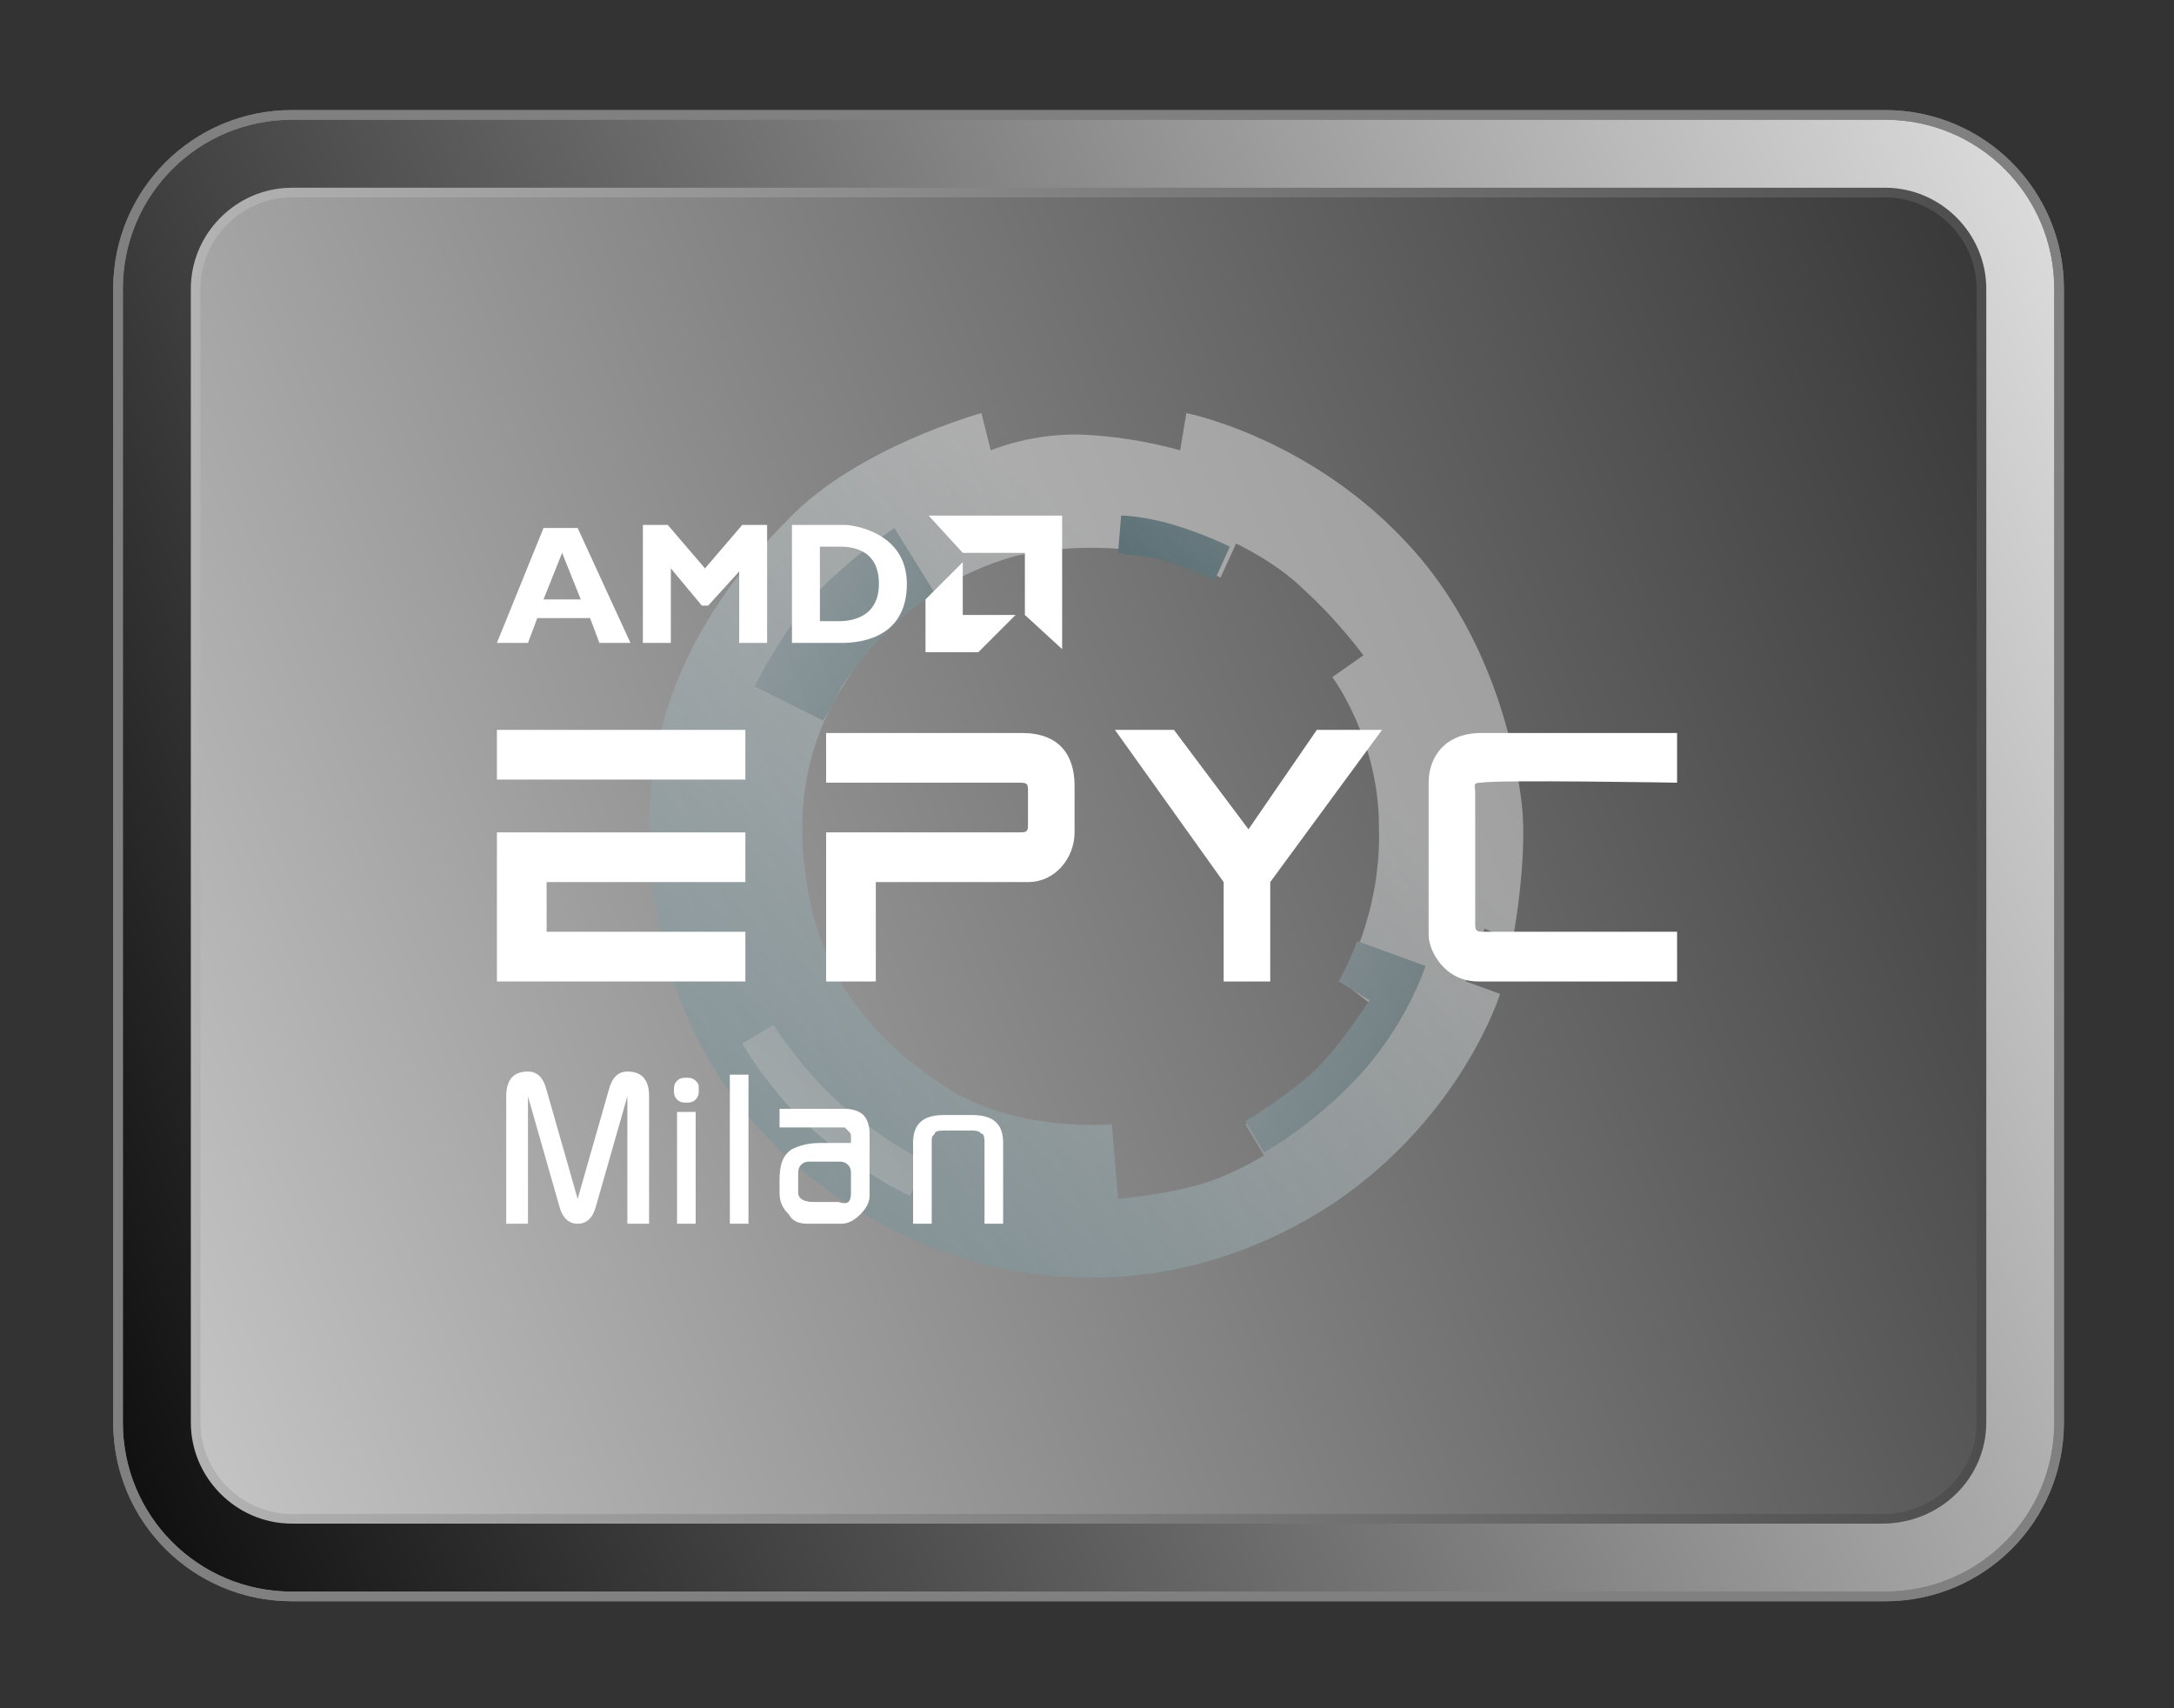 <?xml version="1.0" encoding="utf-8"?>
<!-- Generator: Adobe Illustrator 24.3.0, SVG Export Plug-In . SVG Version: 6.00 Build 0)  -->
<svg version="1.1" id="Layer_1" xmlns="http://www.w3.org/2000/svg" xmlns:xlink="http://www.w3.org/1999/xlink" x="0px" y="0px"
	 viewBox="0 0 70 55" style="enable-background:new 0 0 70 55;" xml:space="preserve">
<rect x="0" y="0" width="70" height="55" fill="#333333" stroke="none"/>
<style type="text/css">
	.st0{fill:url(#SVGID_1_);stroke:#808080;stroke-width:0.311;stroke-miterlimit:10;}
	.st1{fill:none;stroke:#808080;stroke-width:0.311;stroke-miterlimit:10;}
	.st2{fill:url(#SVGID_2_);stroke:url(#SVGID_3_);stroke-width:0.311;stroke-miterlimit:10;}
	.st3{opacity:0.5;}
	.st4{fill:url(#SVGID_4_);}
	.st5{fill:url(#SVGID_5_);}
	.st6{fill:url(#SVGID_6_);}
	.st7{fill:url(#SVGID_7_);}
	.st8{fill:url(#SVGID_8_);}
	.st9{fill:#FFFFFF;}
</style>
<g>
	
		<linearGradient id="SVGID_1_" gradientUnits="userSpaceOnUse" x1="80.595" y1="-177.318" x2="-3.797" y2="-212.795" gradientTransform="matrix(1 0 0 -1 0 -169)">
		<stop  offset="0" style="stop-color:#FFFFFF"/>
		<stop  offset="1" style="stop-color:#000000"/>
	</linearGradient>
	<path class="st0" d="M9.4,51.4c-3.1,0-5.6-2.5-5.6-5.6V9.3c0-3.1,2.5-5.6,5.6-5.6h51.3c3.1,0,5.6,2.5,5.6,5.6v36.5
		c0,3.1-2.5,5.6-5.6,5.6L9.4,51.4L9.4,51.4z"/>
	<g>
		<g>
			<path class="st1" d="M9.4,51.4c-3.1,0-5.6-2.5-5.6-5.6V9.3c0-3.1,2.5-5.6,5.6-5.6h51.3c3.1,0,5.6,2.5,5.6,5.6v36.5
				c0,3.1-2.5,5.6-5.6,5.6L9.4,51.4L9.4,51.4z"/>
		</g>
	</g>
	
		<linearGradient id="SVGID_2_" gradientUnits="userSpaceOnUse" x1="-23.085" y1="-220.417" x2="91.934" y2="-173.189" gradientTransform="matrix(1 0 0 -1 0 -169)">
		<stop  offset="0" style="stop-color:#FFFFFF"/>
		<stop  offset="1" style="stop-color:#000000"/>
	</linearGradient>
	
		<linearGradient id="SVGID_3_" gradientUnits="userSpaceOnUse" x1="6.061" y1="-196.573" x2="63.938" y2="-196.573" gradientTransform="matrix(1 0 0 -1 0 -169)">
		<stop  offset="0" style="stop-color:#B3B3B3"/>
		<stop  offset="1" style="stop-color:#4D4D4D"/>
	</linearGradient>
	<path class="st2" d="M60.6,48.9H9.4c-1.7,0-3.1-1.4-3.1-3.1V9.3c0-1.7,1.4-3.1,3.1-3.1h51.3c1.7,0,3.1,1.4,3.1,3.1v36.5
		C63.8,47.5,62.4,48.9,60.6,48.9z"/>
	<g class="st3">
		
			<linearGradient id="SVGID_4_" gradientUnits="userSpaceOnUse" x1="40.002" y1="-190.436" x2="10.014" y2="-223.88" gradientTransform="matrix(1 0 0 -1 0 -169)">
			<stop  offset="0" style="stop-color:#E0E0E0"/>
			<stop  offset="1" style="stop-color:#023F4E"/>
		</linearGradient>
		<path class="st4" d="M48.7,30.3c0,0,0.5-2.6,0.3-4.4c-0.2-1.8-1-5.4-3.5-8.2c-3.2-3.6-7.3-4.4-7.3-4.4L38,14.5c0,0-1.3-0.4-3-0.5
			s-3.1,0.5-3.1,0.5l-0.3-1.2c0,0-4,1.1-6.2,3.4c-3.1,3.1-5.6,7.4-4,13.9c1.7,6.8,7.8,9.9,11.8,10.4c4.3,0.6,7.7-0.9,9.8-2.3
			c4.1-2.8,5.3-6.7,5.3-6.7l-1.1-0.4l0.6-1.7L48.7,30.3z M44.1,32.3c0,0-0.9,1.4-1.7,2.2c-0.8,0.8-2.3,1.7-2.3,1.7l0.6,1
			c0,0-1.1,0.7-2.3,1c-1.2,0.3-2.4,0.4-2.4,0.4l-0.2-2.4c0,0-3.2,0.3-5.5-1.3c-2.4-1.6-3.7-3.5-4.2-5.8c-0.5-2.3-0.4-4.8,1.1-7.1
			c1.5-2.4,3.7-3.6,5.5-4.1c1.8-0.4,3.6-0.3,4.8,0c1.1,0.3,1.8,0.7,1.8,0.7l0.5-1.1c0,0,1.3,0.6,2.2,1.5c1.1,1,1.9,2.1,1.9,2.1
			l-1,0.7c0,0,1.5,2,1.5,4.8c0.1,2.9-1.2,5-1.2,5L44.1,32.3z"/>
		
			<linearGradient id="SVGID_5_" gradientUnits="userSpaceOnUse" x1="18.344" y1="-214.98" x2="51.584" y2="-175.407" gradientTransform="matrix(1 0 0 -1 0 -169)">
			<stop  offset="0" style="stop-color:#E0E0E0"/>
			<stop  offset="1" style="stop-color:#023F4E"/>
		</linearGradient>
		<path class="st5" d="M24.9,33l-1,0.6c0,0,1,1.7,2.3,2.8c1.7,1.5,3.1,2.1,3.1,2.1l0.5-1.1c0,0-1.3-0.6-2.9-2
			C25.9,34.5,24.9,33,24.9,33z"/>
		
			<linearGradient id="SVGID_6_" gradientUnits="userSpaceOnUse" x1="44.797" y1="-178.675" x2="33.639" y2="-191.12" gradientTransform="matrix(1 0 0 -1 0 -169)">
			<stop  offset="0" style="stop-color:#E0E0E0"/>
			<stop  offset="1" style="stop-color:#023F4E"/>
		</linearGradient>
		<path class="st6" d="M36.1,16.6L36,17.8c0.5,0.1,0.9,0.1,1.3,0.2c1.1,0.3,1.8,0.7,1.8,0.7l0.5-1.1c0,0-0.8-0.4-1.8-0.7
			C36.8,16.6,36.1,16.6,36.1,16.6z"/>
		
			<linearGradient id="SVGID_7_" gradientUnits="userSpaceOnUse" x1="15.713" y1="-179.476" x2="42.72" y2="-202.06" gradientTransform="matrix(1 0 0 -1 0 -169)">
			<stop  offset="0" style="stop-color:#E0E0E0"/>
			<stop  offset="1" style="stop-color:#023F4E"/>
		</linearGradient>
		<path class="st7" d="M26.5,23.2c0.2-0.3,0.4-0.7,0.6-1.1c0.9-1.3,1.9-2.3,3-3L28.8,17c0,0-1.5,1-2.7,2.3c-1.2,1.5-1.8,2.8-1.8,2.8
			L26.5,23.2z"/>
		
			<linearGradient id="SVGID_8_" gradientUnits="userSpaceOnUse" x1="30.798" y1="-194.155" x2="58.985" y2="-214.597" gradientTransform="matrix(1 0 0 -1 0 -169)">
			<stop  offset="0" style="stop-color:#E0E0E0"/>
			<stop  offset="1" style="stop-color:#023F4E"/>
		</linearGradient>
		<path class="st8" d="M43.7,30.3c-0.3,0.8-0.6,1.3-0.6,1.3l1,0.6c0,0-0.9,1.4-1.7,2.2c-0.8,0.8-2.3,1.7-2.3,1.7l0.6,1
			c0,0,1.5-0.8,3-2.4c1.6-1.7,2.2-3.6,2.2-3.6L43.7,30.3z"/>
	</g>
	<g>
		<g>
			<g>
				<rect x="16" y="23.5" class="st9" width="8" height="1.6"/>
				<polygon class="st9" points="16,26.8 24,26.8 24,28.4 17.6,28.4 17.6,30 24,30 24,31.6 16,31.6 				"/>
				<path class="st9" d="M26.6,31.6v-4.8c0,0,6,0,6.2,0s0.3,0,0.3-0.2s0-1,0-1.2c0-0.2-0.1-0.2-0.3-0.2c-0.2,0-6.2,0-6.2,0v-1.6
					c0,0,5.4,0,6.3,0c1.2,0,1.7,0.7,1.7,1.7c0,0.6,0,1.1,0,1.5c0,0.8-0.6,1.6-1.5,1.6c-1.2,0-4.9,0-4.9,0v3.2L26.6,31.6L26.6,31.6z"
					/>
				<polygon class="st9" points="35.9,23.5 39.4,28.4 39.4,31.6 40.9,31.6 40.9,28.4 44.5,23.5 42.4,23.5 40.2,26.7 37.8,23.5 				
					"/>
				<path class="st9" d="M54,25.2v-1.6c0,0-5.9,0-6.3,0c-1.2,0-1.7,0.8-1.7,1.6c0,0.8,0,4.5,0,4.9c0,0.5,0.5,1.5,1.6,1.5
					c1,0,6.4,0,6.4,0V30c0,0-5.9,0-6.2,0c-0.2,0-0.3,0-0.3-0.2c0-0.3,0-4.1,0-4.3c0-0.2-0.1-0.3,0.2-0.3C48.2,25.1,54,25.2,54,25.2z
					"/>
			</g>
		</g>
	</g>
	<g>
		<g>
			<g>
				<path class="st9" d="M20.9,39.4h-0.7v-4.1l-1,3.5c-0.1,0.4-0.3,0.6-0.6,0.6c-0.3,0-0.5-0.2-0.6-0.6l-1-3.5v4.1h-0.7v-4.1
					c0-0.5,0.2-0.8,0.7-0.8c0.3,0,0.5,0.2,0.6,0.6l1,3.5l1-3.5c0.1-0.4,0.3-0.6,0.6-0.6c0.5,0,0.7,0.3,0.7,0.8v4.1H20.9z"/>
				<path class="st9" d="M22.5,35.1c0,0.1,0,0.2-0.1,0.3c-0.1,0.1-0.2,0.1-0.3,0.1c-0.1,0-0.2,0-0.3-0.1c-0.1-0.1-0.1-0.2-0.1-0.3
					s0-0.2,0.1-0.3c0.1-0.1,0.2-0.1,0.3-0.1c0.1,0,0.2,0,0.3,0.1S22.5,34.9,22.5,35.1z M22.4,39.4h-0.6v-3.6h0.6V39.4z"/>
				<path class="st9" d="M24.1,39.4h-0.6v-4.8h0.6V39.4z"/>
				<path class="st9" d="M28,38.5c0,0.2-0.1,0.4-0.3,0.6c-0.2,0.2-0.4,0.3-0.6,0.3H26c-0.3,0-0.5-0.1-0.6-0.3
					c-0.2-0.2-0.3-0.4-0.3-0.7V38c0-0.5,0.1-0.8,0.4-1c0.2-0.1,0.5-0.2,0.9-0.2c0.1,0,0.3,0,0.5,0c0.2,0,0.4,0,0.5,0v-0.2
					c0-0.1,0-0.1-0.1-0.2c-0.1-0.1-0.1-0.1-0.1-0.1h-2.1v-0.6h2.1c0.3,0,0.5,0.1,0.6,0.2s0.2,0.3,0.2,0.6L28,38.5L28,38.5z
					 M27.4,38.4v-0.6c0-0.1,0-0.2-0.1-0.3c-0.1-0.1-0.2-0.1-0.3-0.1h-0.9c-0.1,0-0.2,0-0.3,0.1c-0.1,0.1-0.1,0.2-0.1,0.3v0.6
					c0,0.2,0.2,0.3,0.5,0.3H27C27.3,38.8,27.4,38.7,27.4,38.4z"/>
				<path class="st9" d="M32.3,39.4h-0.6v-2.6c0-0.1,0-0.3-0.1-0.3c-0.1-0.1-0.2-0.1-0.3-0.1h-0.9c-0.1,0-0.3,0-0.3,0.1
					c-0.1,0.1-0.1,0.1-0.1,0.3v2.6h-0.6v-2.6c0-0.6,0.3-0.9,1-0.9h0.9c0.7,0,1,0.3,1,0.9V39.4z"/>
			</g>
		</g>
	</g>
	<g>
		<g>
			<g>
				<path class="st9" d="M18.6,17h-1.1L16,20.7h1l0.3-0.8h1.7l0.3,0.8h1L18.6,17z M17.5,19.3l0.6-1.5l0.6,1.5H17.5z"/>
				<polygon class="st9" points="20.7,20.7 20.7,16.9 21.5,16.9 22.7,18.3 23.9,16.9 24.7,16.9 24.7,20.7 23.8,20.7 23.8,18.4 
					22.8,19.5 22.6,19.5 21.6,18.3 21.6,20.7 				"/>
				<path class="st9" d="M27.2,16.9c-0.3,0-1.7,0-1.7,0v3.8c0,0,1.1,0,1.6,0c0.5,0,2.1-0.1,2.1-1.9C29.2,17.1,27.4,16.9,27.2,16.9z
					 M27,20c-0.3,0-0.6,0-0.6,0v-2.4c0,0,0.3,0,0.6,0c0.3,0,1.3,0,1.3,1.2S27.2,20,27,20z"/>
				<polygon class="st9" points="29.8,19.3 29.8,21 31.5,21 32.7,19.8 31,19.8 31,18.1 				"/>
				<polygon class="st9" points="29.9,16.6 34.2,16.6 34.2,20.9 33,19.8 33,17.8 31,17.8 				"/>
			</g>
		</g>
	</g>
</g>
</svg>
